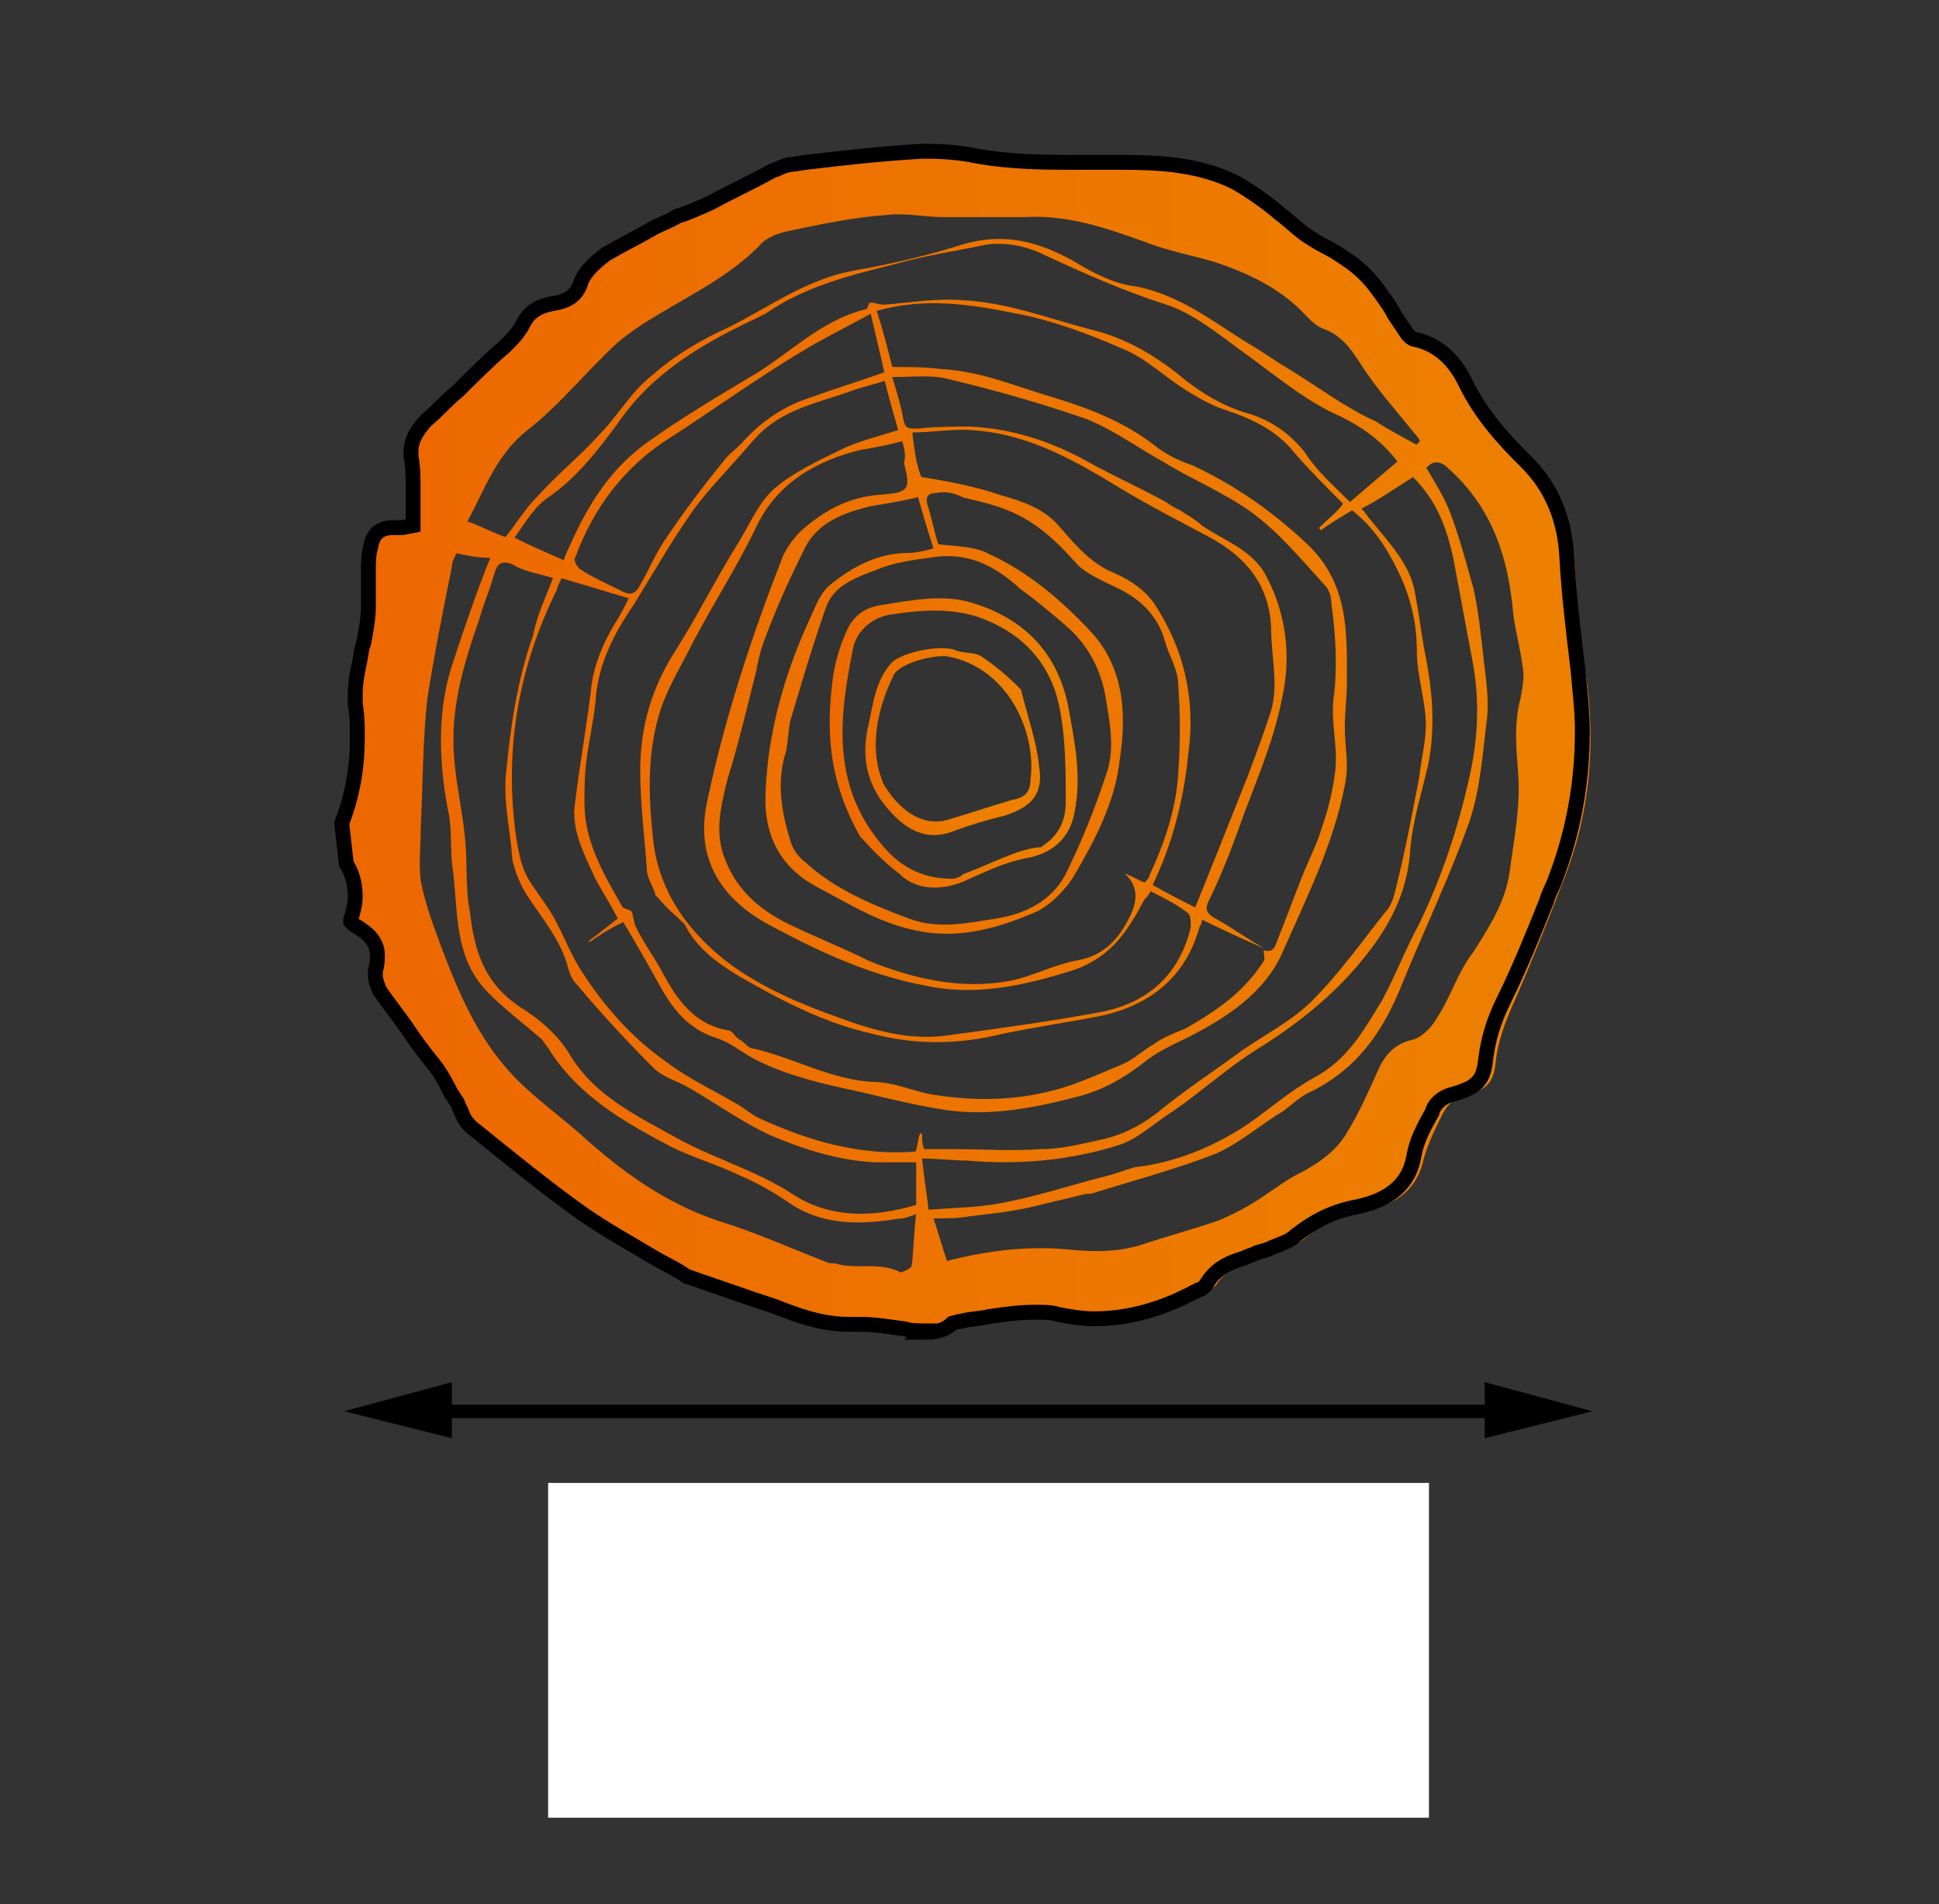 <?xml version="1.0" encoding="UTF-8"?>
<svg id="_Слой_1" data-name="Слой 1" xmlns="http://www.w3.org/2000/svg" xmlns:xlink="http://www.w3.org/1999/xlink" viewBox="0 0 56 55">
  <rect x="0" y="0" width="56" height="55" fill="#333333" stroke="none"/>
  <defs>
    <style>
      .cls-1 {
        fill: url(#_Безымянный_градиент);
      }

      .cls-2 {
        fill: url(#_Безымянный_градиент_2);
      }

      .cls-3 {
        fill: #fff;
        stroke: #fff;
      }

      .cls-3, .cls-4 {
        stroke-miterlimit: 10;
      }

      .cls-4 {
        fill: none;
        stroke: #000;
        stroke-width: .43px;
      }

      .cls-5 {
        fill: url(#_Безымянный_градиент_3);
      }
    </style>
    <linearGradient id="_Безымянный_градиент" data-name="Безымянный градиент" x1="-457.92" y1="513.6" x2="-456.92" y2="513.6" gradientTransform="translate(16493.44 17463.94) scale(36 -33.96)" gradientUnits="userSpaceOnUse">
      <stop offset="0" stop-color="#ed6600"/>
      <stop offset="1" stop-color="#ed8000"/>
    </linearGradient>
    <linearGradient id="_Безымянный_градиент_2" data-name="Безымянный градиент 2" x1="-405.2" y1="470.95" x2="-404.2" y2="470.95" gradientTransform="translate(2924.43 3952.63) scale(7.16 -8.35)" gradientUnits="userSpaceOnUse">
      <stop offset="0" stop-color="#ed6600"/>
      <stop offset="1" stop-color="#ed8000"/>
    </linearGradient>
    <linearGradient id="_Безымянный_градиент_3" data-name="Безымянный градиент 3" x1="-377.66" y1="440.08" x2="-376.66" y2="440.08" gradientTransform="translate(1930.66 2397.68) scale(5.05 -5.4)" gradientUnits="userSpaceOnUse">
      <stop offset="0" stop-color="#ed6600"/>
      <stop offset="1" stop-color="#ed8000"/>
    </linearGradient>
  </defs>
  <g>
    <path id="svg_3" data-name="svg 3" class="cls-1" d="M9.95,23.81c.39-1.1,.52-2.26,.39-3.43-.06-.65,.06-1.23,.26-1.81,.13-.65,.06-1.36,.06-2.01,0-.26,0-.45,.06-.71,.06-.32,.26-.58,.65-.58s.65-.13,.58-.52c-.06-.52,0-1.04-.06-1.55-.06-.45,.13-.78,.45-1.04,.71-.71,1.49-1.42,2.26-2.2,.19-.19,.39-.39,.52-.65,.19-.39,.52-.52,.84-.58,.39-.06,.71-.19,.84-.65,.13-.32,.39-.58,.71-.78,.65-.39,1.42-.71,2.07-1.04,.91-.45,1.81-.91,2.72-1.36,.19-.06,.39-.19,.58-.19,1.29-.13,2.52-.26,3.82-.32,.52,0,1.04,.06,1.55,.13,1.1,.19,2.2,.26,3.3,.19,1.42,0,2.91-.06,4.21,.58,.71,.39,1.36,.97,2.01,1.49,.45,.32,.91,.52,1.36,.84,.26,.19,.52,.45,.71,.71,.32,.45,.58,.91,.91,1.36,.06,.06,.19,.19,.32,.19,.78,.13,1.23,.71,1.49,1.29,.39,.91,1.1,1.62,1.75,2.26,.78,.78,1.1,1.62,1.16,2.72,.06,1.1,.19,2.14,.32,3.24,.32,2.07,.13,4.14-.65,6.08-.45,1.16-.91,2.33-1.42,3.49-.26,.58-.45,1.1-.52,1.68-.06,.71-.32,.84-.97,1.04-.26,.06-.45,.26-.58,.52-.19,.39-.39,.78-.52,1.23-.19,.91-.78,1.36-1.62,1.49-.71,.13-1.29,.39-1.81,.84-.32,.26-.78,.32-1.16,.52-.52,.19-1.1,.32-1.42,.84-.06,.06-.19,.13-.32,.19-1.23,.65-2.52,.97-3.95,.71-.97-.19-1.88,.13-2.85,.19-.65,.06-1.23,.19-1.88,.06-.52-.13-1.1-.06-1.62-.13-.97,0-1.81-.45-2.72-.71-.58-.19-1.23-.39-1.81-.65-.06,0-.13-.06-.13-.06-.97-.58-1.94-1.1-2.85-1.75-1.16-.78-2.26-1.68-3.3-2.59-.19-.13-.26-.45-.39-.71-.19-.32-.32-.65-.58-.97-.52-.71-1.1-1.42-1.62-2.14-.13-.13-.19-.39-.13-.58,.19-.52,.13-.97-.45-1.23-.06-.06-.13-.13-.26-.26v-.06c.26-.58,.13-1.1-.13-1.62-.06-.32-.13-.65-.19-1.04Zm8.99,2.07c-.06-.26-.26-.52-.26-.78-.06-.91-.19-1.88-.19-2.85,0-1.23,.32-2.39,1.04-3.49,.65-1.04,1.16-2.07,1.81-3.11,.32-.52,.58-1.16,1.04-1.55,.52-.45,1.23-.78,1.88-1.1,.52-.26,1.1-.39,1.68-.58-.13-.45-.26-.91-.39-1.42-.39,.13-.71,.19-1.04,.32-.91,.32-1.94,.52-2.65,1.29-.19,.19-.39,.45-.58,.65-.45,.52-.97,1.04-1.36,1.62-.58,.84-1.1,1.75-1.62,2.59-.58,.84-1.04,1.75-1.1,2.78-.06,.58-.19,1.16-.26,1.68-.06,.45-.06,.84-.06,1.29,0,1.1,.58,2.07,1.1,2.98,.06,.06,.19,.06,.26,.13,.06,.13,.06,.32,.13,.45,.19,.39,.45,.78,.65,1.1,.45,.84,.91,1.68,2.01,1.88,.13,0,.19,.19,.32,.26,.13,.06,.26,.26,.39,.26,1.16,.26,2.26,.91,3.49,.97,.65,0,1.23,.32,1.88,.39,1.29,.19,2.59,.13,3.88-.32,.52-.19,.97-.39,1.42-.58,.32-.13,.58-.39,.91-.58,.26-.19,.58-.32,.91-.45,.91-.52,1.68-1.04,2.26-1.94,.06-.06,0-.26,0-.32,.26,.06,.32-.06,.39-.26,.26-.65,.52-1.36,.78-2.01,.19-.45,.39-.84,.52-1.29,.19-.52,.32-1.1,.39-1.68,.06-.65-.13-1.36-.06-2.01,.13-.97,.06-1.88-.06-2.78,0-.19-.06-.39-.19-.52-.65-.71-1.29-1.49-2.07-2.07-.78-.58-1.75-.97-2.59-1.49-.71-.39-1.42-.91-2.2-1.23-1.29-.45-2.65-.84-4.01-1.16-.45-.13-1.04-.06-1.62-.06,.13,.45,.26,.84,.32,1.23,.06,.26,.13,.26,.39,.26,.58-.06,1.1-.06,1.55-.06,1.23,.06,2.39,.45,3.43,1.04,.71,.39,1.42,.71,2.14,1.1,.13,.06,.26,.19,.45,.26,.19,.13,.45,.26,.65,.45,.65,.45,1.49,.71,1.88,1.49,.58,1.1,.71,2.33,.45,3.49-.26,1.36-.84,2.59-1.29,3.88-.26,.71-.52,1.36-.84,2.01-.13,.26,0,.39,.26,.52,.45,.26,.91,.58,1.36,.84-.58-.26-1.16-.52-1.81-.84,0,.06,0,.13-.06,.19-.39,1.42-1.36,2.26-2.85,2.59-.97,.19-1.88,.32-2.85,.52-1.29,.32-2.52,.32-3.75,0-1.42-.32-2.65-.97-3.88-1.68-.65-.39-1.23-.84-1.55-1.49-.19-.19-.52-.45-.78-.78Zm-1.88,1.36l-.06-.06c.26-.19,.58-.45,.84-.65-.19-.39-.45-.78-.65-1.16-.32-.71-.71-1.42-.58-2.2,.13-1.04,.32-2.14,.45-3.17,.06-.71,.32-1.36,.71-2.01,.13-.19,.26-.45,.39-.71-.65-.19-1.29-.39-1.94-.58-.06,.13-.13,.26-.13,.32-1.16,2.33-1.55,4.79-1.16,7.31,.06,.32,.13,.71,.32,1.04,.19,.32,.45,.65,.65,.97,.32,.52,.52,1.1,.84,1.62,.65,1.04,1.49,2.01,2.52,2.72,.58,.45,1.29,.78,1.94,1.16,.26,.13,.45,.32,.71,.45,1.42,.65,2.91,1.1,4.53,.97,.06-.13,.06-.32,.13-.52h.06c0,.13,0,.32,.06,.45h.84c.84,0,1.68,.06,2.52,0,.58,0,1.1-.13,1.68-.26,.65-.13,1.16-.39,1.68-.78,.78-.65,1.68-1.23,2.46-1.81,.65-.45,1.42-.84,2.01-1.42,.78-.78,1.42-1.68,2.14-2.59,.19-.19,.26-.52,.32-.78,.26-1.04,.45-2.07,.65-3.11,.06-.52,.19-1.04,.19-1.49,0-.71-.26-1.42-.26-2.14,0-.84-.19-1.62-.58-2.39-.32-.65-.71-1.23-1.29-1.68-.32,.19-.65,.39-.91,.58,0,0,0-.06-.06-.06,.26-.26,.52-.45,.71-.71-.52-.52-.97-.97-1.42-1.49-.52-.65-1.23-.97-2.01-1.23-.39-.13-.71-.32-1.04-.52-.65-.39-1.23-.97-1.88-1.23-1.04-.45-2.07-.84-3.17-1.04-1.29-.26-2.59-.45-3.95-.06,.19,.58,.32,1.1,.45,1.62,.52,0,.97,0,1.42,.06,1.16,.06,2.2,.52,3.3,.84,1.04,.32,2.01,.71,2.85,1.36,.32,.26,.71,.45,1.1,.58,1.23,.58,2.26,1.29,3.3,2.26,1.23,1.16,1.16,2.59,1.16,4.01,0,.45-.06,.84-.06,1.29,0,.58,.13,1.1,0,1.68-.32,1.68-1.1,3.24-1.81,4.85-.52,1.16-1.62,1.88-2.78,2.46-.39,.19-.84,.39-1.23,.71-.58,.45-1.16,.78-1.88,.97-1.23,.32-2.52,.58-3.82,.39-.84-.13-1.62-.32-2.46-.52-.58-.13-1.23-.26-1.81-.45-.45-.13-.91-.32-1.29-.52s-.65-.45-1.04-.58c-.84-.26-1.29-.84-1.68-1.55-.32-.58-.65-1.16-1.04-1.81-.39,.19-.71,.39-.97,.58Zm9.45-12.88c-.52,.13-.97,.19-1.36,.26-.78,.19-1.49,.45-1.88,1.16-.39,.78-.78,1.62-1.1,2.46-.13,.32-.26,.71-.32,1.1-.26,1.04-.52,2.14-.84,3.17-.19,.78-.39,1.55-.06,2.33,.32,.84,.97,1.42,1.75,1.81,.78,.39,1.62,.71,2.39,1.1,1.29,.52,2.65,.84,4.08,.58,.65-.13,1.23-.45,1.88-.58,.84-.13,1.29-.65,1.62-1.36q.32-.71-.19-1.16c.19,.06,.39,.19,.58,.26,.06-.06,.13-.13,.13-.19,.45-.97,.78-1.94,.84-2.98,.06-.84,.06-1.68,0-2.52,0-.45-.26-.84-.39-1.29-.19-.71-.71-1.23-1.42-1.55-.39-.19-.84-.39-1.1-.65-.52-.58-.97-1.04-1.68-1.42-.52-.26-1.04-.39-1.62-.52-.26-.13-.52-.19-.78-.13-.19,0-.32,.06-.26,.32,.13,.39,.19,.78,.32,1.16,.52,.06,1.04,.06,1.42,.26,1.16,.52,2.14,1.36,2.98,2.26,.97,1.04,1.04,2.39,.84,3.69-.13,1.23-.71,2.33-1.36,3.43-.26,.39-.65,.78-1.04,.97-1.04,.45-2.14,.78-3.3,.58-1.16-.19-2.07-.78-3.04-1.29-1.1-.58-1.55-1.55-1.49-2.72,.06-1.68,.52-3.36,1.23-4.92,.19-.39,.32-.84,.65-1.1,.65-.52,1.36-.91,2.26-.91,.19,0,.45-.06,.71-.13-.19-.58-.32-1.04-.45-1.49Zm-.45-1.62c-.45,.13-.84,.19-1.23,.26-1.29,.32-2.39,.97-2.98,2.2-.52,1.1-1.23,2.2-1.81,3.3-.39,.78-.84,1.49-1.04,2.26-.32,1.16-.26,2.39-.13,3.56,.19,1.49,1.04,2.65,2.26,3.56,.91,.65,1.94,1.1,3.04,1.49,1.04,.39,2.14,.71,3.3,.52,1.42-.19,2.85-.39,4.27-.65,1.42-.26,2.33-1.1,2.65-2.46,0-.13,0-.32-.06-.39-.32-.26-.71-.45-1.1-.65-.06,.13-.13,.19-.19,.26-.45,.84-.91,1.62-2.01,2.01-1.42,.45-2.85,.78-4.34,.45-1.68-.32-3.17-1.04-4.59-1.81-1.36-.78-2.01-1.94-1.68-3.49,.52-2.46,1.29-4.79,2.2-7.12,.13-.26,.32-.52,.52-.71,.65-.58,1.36-.97,2.26-1.04,.84-.06,.91-.13,.71-.91,.06-.26,0-.45-.06-.65Zm15.14,.78c.26,.45,.52,.84,.71,1.36,.26,.71,.45,1.42,.65,2.14,.13,.58,.19,1.16,.26,1.75,.06,.65,.19,1.29,.13,1.94-.13,1.04-.19,2.07-.52,3.04-.58,1.62-1.36,3.24-2.01,4.85-.52,1.23-1.23,2.26-2.52,2.91-.32,.13-.58,.39-.84,.58-.65,.39-1.23,.91-1.94,1.23-1.16,.45-2.39,.78-3.62,1.16h-.13c-.52,.13-1.1,.26-1.62,.39-.58,.13-1.16,.19-1.75,.26-.32,.06-.65,.06-1.04,.06,.13,.39,.26,.84,.39,1.23,1.23-.32,2.46-.45,3.62-.32,.65,.06,1.29,.06,1.94-.13,.78-.26,1.49-.45,2.26-.71,.32-.13,.58-.26,.91-.45,.45-.26,.84-.58,1.29-.84,.65-.32,1.23-.71,1.55-1.29,.32-.52,.58-1.1,.84-1.68,.19-.45,.45-.84,1.04-.97,.26-.06,.58-.39,.71-.65,.39-.58,.58-1.29,1.04-1.88,.45-.71,.91-1.42,1.04-2.26,.13-.97,.32-1.88,.26-2.85-.06-.78-.13-1.49,.06-2.2,.06-.32,.13-.65,.06-.97-.06-.45-.19-.97-.26-1.42-.13-1.62-.58-3.11-1.88-4.27-.13-.13-.39-.32-.65,0Zm-.19-.78c-.06-.13-.13-.19-.19-.26-.52-.65-1.1-1.29-1.55-2.01-.26-.39-.52-.78-1.04-.97-.19-.06-.39-.26-.52-.39-.71-.78-1.68-1.23-2.65-1.55-.65-.19-1.36-.32-2.01-.58-1.1-.39-2.2-.78-3.43-.71h-2.39c-.52,0-1.1-.13-1.62-.06-.91,.06-1.88,.26-2.78,.45-.32,.06-.71,.19-.91,.45-.84,.84-1.88,1.36-2.85,1.94-.45,.26-.84,.52-1.23,.84-.91,.84-1.68,1.81-2.59,2.52-.91,.71-1.23,1.68-1.75,2.65,.39,.13,.71,.32,1.1,.45,.32-.39,.58-.84,.91-1.16,.58-.65,1.23-1.16,1.81-1.81,.52-.52,.91-1.23,1.49-1.68,.65-.58,1.42-1.04,2.26-1.42,1.16-.58,2.2-1.36,3.56-1.62,1.1-.19,2.2-.45,3.24-.78,1.16-.32,2.14-.06,3.17,.52,.52,.32,1.16,.65,1.75,.71,1.36,.26,2.33,1.1,3.43,1.75,.32,.19,.58,.39,.91,.58,.52,.32,1.1,.71,1.62,1.04,.32,.19,.65,.39,.97,.52,.39,.26,.78,.45,1.23,.71-.06,.06-.06,.13-.13,.19,0-.13,.06-.19,.19-.32Zm-2.01,1.75c.45-.39,.91-.78,1.36-1.16-.45-.58-.97-.97-1.62-1.29-1.04-.45-1.94-1.23-2.85-1.88-.71-.52-1.42-1.1-2.2-1.36-1.23-.39-2.39-.91-3.49-1.42-.52-.26-1.1-.39-1.68-.32-.91,.19-1.81,.32-2.72,.58-1.29,.32-2.59,.65-3.69,1.42-.13,.06-.26,.13-.39,.19-1.49,.71-2.91,1.55-3.88,2.98-.58,.78-1.16,1.55-2.01,2.14-.39,.26-.65,.71-.97,1.16,.52,.26,.97,.45,1.42,.65,.06-.19,.13-.32,.19-.45,.52-1.16,1.16-2.2,2.26-2.98,.91-.65,1.88-1.23,2.85-1.81,1.16-.65,2.07-1.68,3.43-2.01,.06,0,.06-.19,.13-.19,.13,0,.26,.06,.39,.06,.78-.06,1.49-.19,2.26-.13,1.29,.06,2.46,.52,3.69,.84,1.1,.26,2.01,.84,2.78,1.49,.52,.39,1.04,.71,1.68,.91,.71,.19,1.29,.58,1.75,1.16,.32,.52,.84,.97,1.29,1.42Zm-23.04,2.2c-.45-.13-.84-.19-1.16-.39-.32-.13-.45,0-.52,.26-.13,.45-.32,.91-.45,1.36-.45,1.29-.84,2.59-.71,4.01,.06,.78,.26,1.62,.32,2.39,.06,.65,0,1.36,.13,2.01,.13,1.1,.39,2.07,1.49,2.78,.52,.32,1.04,.78,1.36,1.29,.71,1.23,1.94,1.81,3.11,2.46,1.04,.58,2.2,.91,3.24,1.55,1.1,.78,2.39,.78,3.69,.39v-1.23h-1.23c-1.04-.06-2.07-.39-2.98-.78-.84-.39-1.55-.91-2.33-1.36-.32-.19-.78-.32-1.04-.58-.78-.78-1.49-1.55-2.2-2.39-.13-.13-.19-.26-.26-.45-.19-.84-.78-1.49-1.23-2.2-.19-.32-.32-.65-.39-.97-.06-.84-.26-1.62-.19-2.46,.13-1.36,.32-2.72,.78-4.01,.13-.65,.39-1.16,.58-1.68Zm10.68-2.91c.78,.13,1.49,.26,2.26,.52,.65,.19,1.29,.39,1.75,.97,.45,.52,.91,1.04,1.55,1.29,.45,.19,.91,.52,1.16,.91,.84,1.29,1.16,2.72,.97,4.21-.13,1.36-.45,2.65-1.04,3.88,.45,.26,.84,.45,1.23,.65,.52-1.29,1.04-2.59,1.55-3.88,.19-.52,.39-1.04,.58-1.62,.32-.84,.06-1.68,.06-2.59-.06-1.23-.71-2.01-1.75-2.59-.84-.45-1.75-.91-2.59-1.42-1.29-.78-2.59-1.55-4.21-1.68-.58-.06-1.23,.06-1.81,.06,.06,.58,.13,.97,.26,1.29Zm.19,21.16c.71-.06,1.42-.06,2.07-.19,1.04-.19,2.01-.52,3.04-.78,.26-.06,.58-.19,.84-.26,1.16-.13,2.26-.58,3.24-1.23,.65-.45,1.23-.97,1.94-1.36,.97-.52,1.42-1.36,1.94-2.2,.39-.71,.71-1.55,1.1-2.26,.65-1.36,1.1-2.72,1.42-4.14,.26-1.1,.32-2.2,.13-3.3-.19-1.04-.39-2.07-.58-3.11-.19-.84-.45-1.62-1.16-2.33-.52,.32-.97,.65-1.49,.91,.13,.13,.19,.26,.26,.32,.52,.65,1.16,1.29,1.29,2.14,.13,.65,.19,1.29,.32,1.88,.19,1.04,.26,2.01,.06,3.04-.19,.84-.45,1.62-.52,2.46-.06,.97-.39,1.81-.97,2.65-.91,1.29-2.07,2.26-3.43,3.11-.84,.52-1.62,1.23-2.46,1.81-.52,.32-.97,.78-1.55,.97-1.42,.45-2.91,.58-4.4,.45-.39,0-.84-.06-1.29-.06,.06,.58,.13,.97,.19,1.49Zm0-18.83c-.45,.06-.91,.13-1.29,.26-.65,.26-1.42,.45-1.68,1.16-.39,1.1-.71,2.2-1.04,3.3-.06,.32-.06,.65-.13,.91-.26,.84-.13,1.68,.13,2.52,.06,.26,.26,.52,.45,.65,.84,.78,1.94,1.23,2.98,1.62,.84,.32,1.68,.13,2.52,0,.84-.13,1.62-.52,2.01-1.29,.45-.91,.84-1.88,1.16-2.85,.26-.71,.13-1.42,0-2.2-.13-.84-.52-1.55-1.1-2.07-.45-.39-.91-.78-1.36-1.1-.78-.71-1.55-1.1-2.65-.91Zm-13.65-.13c-.06,.13-.13,.26-.13,.39-.26,1.29-.52,2.59-.71,3.82-.13,1.23-.13,2.46-.19,3.75,0,.52-.06,1.04,0,1.49,.13,.71,.39,1.36,.65,2.07,.52,1.36,1.1,2.65,2.14,3.69,.58,.58,1.23,1.04,1.88,1.62,1.16,1.04,2.39,1.94,3.95,2.46,1.04,.32,2.07,.78,3.04,1.16,.13,.06,.19,.06,.32,.06,.58,.19,1.29-.06,1.88,.26,.06,0,.32-.13,.32-.19,.06-.45,.06-.97,.13-1.49-.19,.06-.32,.13-.52,.13-1.16,.19-2.26,.19-3.24-.52-.39-.26-.84-.52-1.29-.71-.65-.32-1.36-.52-2.01-.84-1.36-.71-2.72-1.49-3.56-2.85-.06-.06-.13-.19-.19-.26-.52-.45-1.04-.84-1.49-1.29-1.1-1.04-.91-2.46-1.1-3.75-.06-.52,0-1.1-.13-1.62-.26-1.42-.32-2.91,.19-4.34,.32-.97,.65-1.94,1.04-2.91-.39,0-.65-.06-.97-.13Zm11.97-6.92c-.71,.39-1.36,.71-2.01,1.1-1.29,.78-2.46,1.62-3.75,2.46-1.36,.84-2.26,2.07-2.78,3.49-.06,.06,.06,.26,.13,.32,.39,.26,.84,.45,1.23,.65,.26,.13,.39,.06,.52-.19,.26-.45,.45-.91,.71-1.29,.52-.78,1.1-1.55,1.68-2.26,.13-.19,.32-.32,.52-.52,.58-.65,1.23-1.1,2.07-1.36,.71-.26,1.36-.45,2.07-.71-.13-.58-.26-1.1-.39-1.68Z"/>
    <path id="svg_4" data-name="svg 4" class="cls-2" d="M24.83,24.14c-.91-1.62-.97-3.04-.78-4.53,.06-.45,.19-.91,.39-1.36,.19-.45,.52-.71,1.04-.78,.84-.13,1.75-.32,2.59-.06,1.49,.45,2.46,1.42,2.78,2.98,.19,1.04,.39,2.01,.19,3.04-.13,.78-.65,1.23-1.42,1.36-.65,.13-1.16,.39-1.75,.65-.58,.26-1.36,.32-1.88-.19-.52-.39-.91-.84-1.16-1.1Zm5.24,.32c.52-.32,.71-.78,.71-1.29,0-.91,0-1.88-.19-2.78-.26-1.23-1.04-2.07-2.2-2.52-.84-.32-1.75-.26-2.59-.13-.58,.06-1.04,.45-1.16,.97-.39,1.94-.65,3.88,.78,5.63,.52,.65,1.16,1.04,2.07,1.04,.13,0,.26-.06,.32-.13,.52-.19,1.04-.45,1.62-.65,.19-.06,.45-.13,.65-.13Z"/>
    <path id="svg_5" data-name="svg 5" class="cls-5" d="M29.49,19.93c.19,.78,.45,1.49,.52,2.2,.13,.78-.19,1.16-.97,1.42-.52,.13-.97,.26-1.49,.45-.97,.39-1.62-.26-2.07-.84-.52-.71-.58-1.49-.39-2.26,.13-.58,.19-1.23,.65-1.75,.32-.32,1.36-.52,1.81-.39,.26,.13,.58,.06,.78,.19,.39,.26,.78,.58,1.16,.97Zm-4.01,2.65c.52,.91,1.23,1.29,1.88,1.1,.65-.19,1.23-.39,1.88-.58,.39-.06,.52-.26,.52-.58,.19-1.36-.65-3.24-2.39-3.56-.39-.06-1.36,.19-1.55,.52-.52,1.04-.71,2.2-.32,3.11Z"/>
    <g id="svg_13" data-name="svg 13">
      <path id="svg_6" data-name="svg 6" class="cls-4" d="M26.77,38.44c-.26,0-.45,0-.65-.06-.45-.06-.84-.13-1.29-.13h-.32c-.78,0-1.49-.26-2.14-.52-.19-.06-.39-.13-.58-.19l-1.88-.65q-.06,0-.13-.06c-.26-.19-.58-.32-.91-.52-.65-.39-1.36-.78-2.01-1.23-1.1-.78-2.2-1.68-3.24-2.52l-.06-.06c-.13-.13-.19-.26-.26-.45-.06-.06-.06-.19-.13-.26-.06-.06-.06-.13-.13-.19-.13-.26-.26-.52-.45-.78-.26-.32-.52-.65-.78-1.04-.26-.39-.58-.78-.84-1.16-.06-.13-.13-.32-.13-.45v-.13c.06-.19,.06-.32,.06-.45,0-.32-.19-.58-.52-.78-.06-.06-.13-.06-.19-.13l-.06-.06v-.06c.06-.19,.13-.45,.13-.65,0-.32-.06-.65-.26-.97l-.13-1.16c.32-.84,.45-1.62,.45-2.46,0-.32,0-.65-.06-.97v-.32c0-.45,.13-.84,.19-1.29l.06-.19c.06-.32,.13-.71,.13-1.04v-1.04c0-.19,0-.45,.06-.65,.06-.39,.26-.58,.65-.58h.26l.32-.06v-1.1c0-.32,0-.58-.06-.91v-.13c0-.39,.26-.71,.45-.91,.32-.26,.58-.58,.91-.84,.45-.45,.91-.91,1.36-1.29,.19-.19,.39-.39,.52-.65,.19-.39,.52-.52,.84-.58,.39-.06,.71-.19,.84-.65,.13-.32,.45-.58,.71-.78,.45-.26,.97-.52,1.42-.78,.26-.13,.45-.19,.65-.32,.26-.06,.97-.39,.97-.39,.58-.32,1.16-.58,1.75-.91,.19-.06,.39-.19,.58-.19l.39-.06c1.1-.13,2.26-.26,3.36-.32h.26c.45,0,.97,.06,1.29,.13,1.04,.19,2.07,.19,2.91,.19h1.36c1.04,0,2.2,.06,3.24,.58,.45,.26,.91,.58,1.29,.91,.26,.19,.45,.39,.71,.58,.19,.13,.39,.26,.65,.39s.52,.32,.71,.45c.26,.19,.52,.45,.71,.71,.19,.26,.39,.52,.52,.78,.13,.19,.26,.39,.39,.58,.06,.06,.13,.13,.19,.13,.65,.13,1.16,.58,1.49,1.29,.45,.91,1.1,1.62,1.75,2.26,.71,.71,1.1,1.62,1.16,2.72s.19,2.14,.32,3.24c.06,.65,.13,1.23,.13,1.81,0,1.49-.26,2.91-.78,4.27-.06,.19-.19,.39-.26,.65-.39,.97-.78,1.94-1.23,2.85-.32,.65-.45,1.16-.52,1.68-.06,.65-.26,.84-.97,1.04-.26,.06-.52,.26-.58,.52-.26,.45-.45,.84-.52,1.23-.13,.84-.71,1.29-1.62,1.49-.71,.13-1.23,.39-1.81,.84-.19,.19-.52,.26-.78,.39-.13,.06-.26,.06-.39,.13-.13,.06-.19,.06-.32,.13-.45,.13-.84,.32-1.1,.78-.06,.06-.13,.13-.19,.13s-.06,.06-.13,.06c-.97,.52-1.94,.78-2.91,.78-.32,0-.71-.06-1.04-.13-.19-.06-.39-.06-.65-.06-.45,0-.91,.06-1.36,.13-.26,.06-.52,.06-.78,.13-.06,0-.26,.06-.26,.06-.19,.19-.45,.26-.78,.26Z"/>
      <path id="svg_7" data-name="svg 7" d="M45.99,40.76l-3.11-.84v.65H13.05v-.65l-3.11,.84,3.11,.78v-.58h29.83v.58l3.11-.78Z"/>
      <path d="M19.53,49.89v-.38c0-.23,.02-.46,.07-.68,.05-.22,.13-.45,.23-.68s.23-.47,.38-.73l.63-1.05c.04-.07,.08-.15,.12-.23,.04-.08,.07-.17,.09-.26s.04-.2,.05-.32c.01-.12,.02-.26,.02-.41,0-.23-.01-.42-.04-.54-.03-.13-.07-.22-.12-.27-.05-.05-.11-.08-.19-.08s-.14,.02-.2,.07c-.06,.04-.1,.13-.14,.27-.03,.13-.05,.34-.05,.61v.81h-.93v-.39c0-.46,.03-.85,.09-1.18,.06-.33,.19-.58,.38-.75,.19-.18,.48-.26,.87-.26,.3,0,.54,.08,.73,.24,.18,.16,.31,.37,.4,.64,.08,.27,.12,.56,.12,.89,0,.2-.02,.38-.05,.56-.03,.17-.08,.34-.14,.49-.06,.15-.13,.3-.21,.43l-.59,1.05c-.08,.14-.15,.28-.23,.43-.08,.15-.15,.3-.21,.46-.06,.16-.12,.33-.16,.52h1.47v.76h-2.4Zm4.58,.07c-.3,0-.54-.05-.73-.16-.19-.11-.32-.26-.41-.46-.08-.2-.13-.43-.13-.7v-.8h.91v.7c0,.17,.02,.31,.06,.42,.04,.11,.14,.17,.29,.17,.14,0,.23-.05,.28-.16,.05-.1,.08-.26,.08-.47v-1.63c0-.21-.02-.38-.07-.5-.04-.13-.14-.19-.29-.19-.12,0-.21,.05-.28,.15s-.1,.26-.1,.47l-.86-.07v-3.22h2.36v.87h-1.47v1.3c.05-.09,.13-.16,.25-.22,.12-.06,.25-.08,.39-.08,.26,0,.46,.08,.6,.23,.15,.15,.25,.38,.3,.69,.06,.31,.09,.7,.09,1.18v.13c0,.4-.01,.75-.04,1.05s-.08,.54-.17,.74c-.08,.19-.21,.34-.39,.44-.17,.09-.41,.14-.71,.14h0Zm2.22-.07v-5.44h.96v.59c.05-.19,.15-.35,.29-.47,.14-.12,.34-.19,.58-.19,.19,0,.35,.04,.49,.12,.14,.08,.24,.22,.32,.42,.09-.17,.21-.3,.36-.4,.15-.1,.34-.15,.56-.15,.35,0,.6,.12,.75,.36,.15,.24,.22,.56,.22,.98v4.17h-.96v-4.18c0-.19-.03-.33-.1-.41-.07-.08-.15-.13-.27-.13-.15,0-.26,.05-.34,.15-.08,.1-.12,.25-.12,.44v4.13h-.96v-4.19c0-.16-.03-.29-.08-.39-.05-.1-.14-.15-.27-.15-.17,0-.29,.06-.36,.19-.07,.13-.11,.28-.11,.45v4.08h-.96Zm5.46,0v-5.44h.96v.59c.05-.19,.15-.35,.29-.47,.14-.12,.34-.19,.58-.19,.19,0,.35,.04,.49,.12,.14,.08,.24,.22,.32,.42,.09-.17,.21-.3,.36-.4,.15-.1,.34-.15,.56-.15,.35,0,.6,.12,.75,.36,.15,.24,.22,.56,.22,.98v4.17h-.96v-4.18c0-.19-.03-.33-.1-.41-.07-.08-.15-.13-.27-.13-.15,0-.26,.05-.34,.15-.08,.1-.12,.25-.12,.44v4.13h-.96v-4.19c0-.16-.03-.29-.08-.39-.05-.1-.14-.15-.27-.15-.17,0-.29,.06-.36,.19-.07,.13-.11,.28-.11,.45v4.08h-.96Z"/>
    </g>
  </g>
  <rect class="cls-3" x="16.33" y="43.33" width="24.44" height="8.67"/>
</svg>